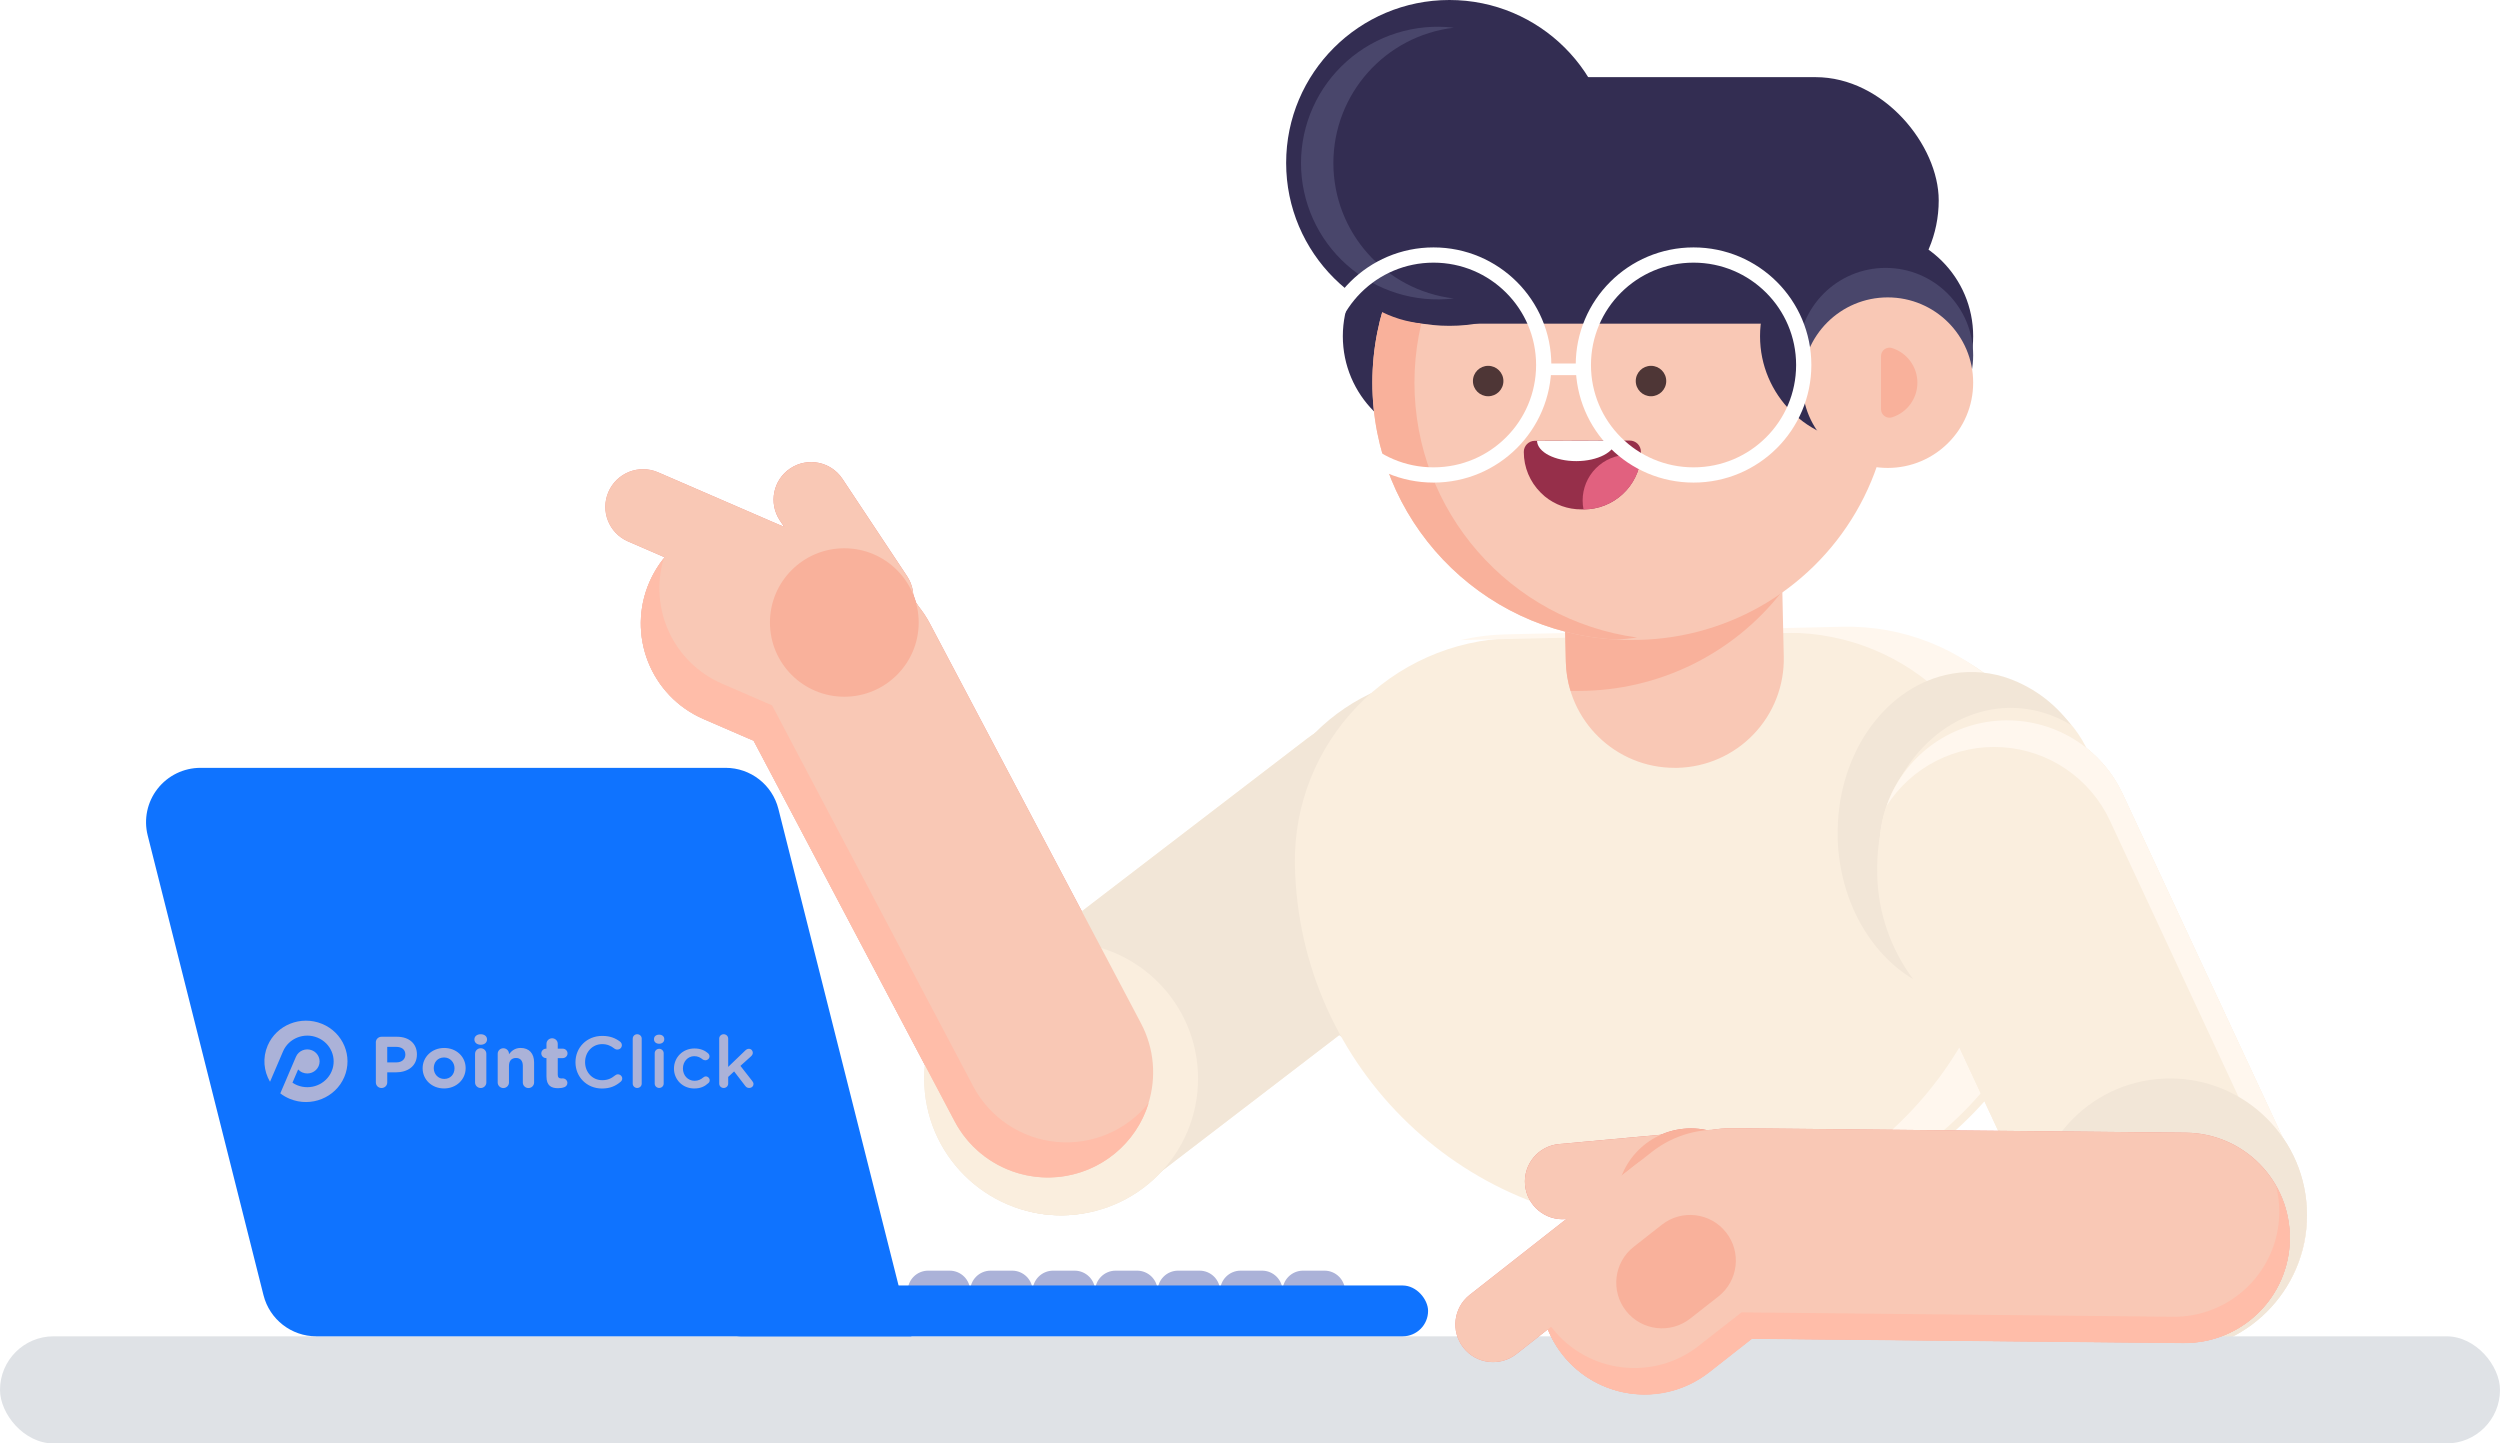 <svg xmlns="http://www.w3.org/2000/svg" width="168" height="97" viewBox="0 0 168 97">
    <defs>
        <filter id="jnd4zogvfa" color-interpolation-filters="auto">
            <feColorMatrix in="SourceGraphic" values="0 0 0 0 1 0 0 0 0 1 0 0 0 0 1 0 0 0 1 0"/>
        </filter>
    </defs>
    <g fill="none" fill-rule="evenodd">
        <g>
            <g>
                <g>
                    <g>
                        <g>
                            <g>
                                <g transform="translate(-499, -1577) translate(0, 948) translate(180, 384) translate(0, 100) translate(275, 0) translate(39.5, 41) translate(4.5, 104)">
                                    <ellipse cx="97.399" cy="22.595" fill="#332D52" fill-rule="nonzero" rx="7.161" ry="7.147"/>
                                    <path fill="#FAEEDE" fill-rule="nonzero" d="M82.188 42.49c4.72-.004 8.549 3.818 8.554 8.537v.017l-.027 27.438c-.004 4.731-3.839 8.565-8.57 8.57-4.72.004-8.55-3.818-8.554-8.537v-.017l.027-27.438c.004-4.731 3.838-8.565 8.57-8.57z" transform="translate(82.166, 64.771) rotate(52.48) translate(-82.166, -64.771)"/>
                                    <ellipse cx="71.308" cy="72.487" fill="#F2E6D7" fill-rule="nonzero" rx="9.201" ry="9.182"/>
                                    <g fill="#EF948C" fill-rule="nonzero">
                                        <path d="M23.421 5.633c3.91.003 7.08 3.172 7.082 7.082l.025 30.373c.003 3.902-3.157 7.067-7.058 7.07h-.012c-3.91-.003-7.079-3.171-7.082-7.081l-.025-30.374c-.003-3.901 3.157-7.067 7.059-7.07h.011z" transform="translate(39.878, 30.731) translate(23.44, 27.896) rotate(-27.79) translate(-23.44, -27.896)"/>
                                        <path d="M13.003 2.315c3.868.003 7.002 3.137 7.005 7.005l.005 6.153c.002 3.86-3.125 6.992-6.985 6.995h-.01c-3.868-.003-7.003-3.137-7.006-7.005L6.008 9.31c-.003-3.86 3.124-6.992 6.985-6.995h.01z" transform="translate(39.878, 30.731) translate(13.01, 12.392) rotate(113.46) translate(-13.01, -12.392)"/>
                                        <path d="M9.843-3.48c1.4 0 2.533 1.134 2.534 2.533l.01 14.204c.001 1.396-1.13 2.53-2.526 2.53h-.004c-1.399 0-2.533-1.135-2.534-2.534L7.313-.95c-.001-1.397 1.13-2.53 2.526-2.53h.004z" transform="translate(39.878, 30.731) translate(9.85, 6.153) rotate(113.46) translate(-9.85, -6.153)"/>
                                    </g>
                                    <path fill="#EA8681" fill-rule="nonzero" d="M56.674 30.397c1.395.001 2.525 1.131 2.526 2.526l.008 7.85c0 1.392-1.126 2.52-2.517 2.522h-.005c-1.395-.001-2.525-1.132-2.526-2.526l-.007-7.85c-.002-1.392 1.125-2.52 2.517-2.522h.004z" transform="translate(56.68, 36.846) rotate(146.47) translate(-56.68, -36.846)"/>
                                    <ellipse cx="56.739" cy="41.833" fill="#EA8681" fill-rule="nonzero" rx="4.998" ry="4.988"/>
                                    <path fill="#F2E6D7" fill-rule="nonzero" d="M82.188 42.49c4.72-.004 8.549 3.818 8.554 8.537v.017l-.027 27.438c-.004 4.731-3.839 8.565-8.57 8.57-4.72.004-8.55-3.818-8.554-8.537v-.017l.027-27.438c.004-4.731 3.838-8.565 8.57-8.57z" transform="translate(82.166, 64.771) rotate(52.48) translate(-82.166, -64.771)"/>
                                    <ellipse cx="71.308" cy="72.487" fill="#FAEEDE" fill-rule="nonzero" rx="9.201" ry="9.182"/>
                                    <path fill="#F9C8B5" fill-rule="nonzero" d="M63.3 36.364c3.91.004 7.079 3.172 7.082 7.082l.025 30.374c.003 3.901-3.157 7.067-7.059 7.07h-.011c-3.91-.003-7.08-3.172-7.082-7.082l-.025-30.373c-.003-3.902 3.157-7.067 7.058-7.07h.012z" transform="translate(63.318, 58.627) rotate(-27.79) translate(-63.318, -58.627)"/>
                                    <path fill="#F9C8B5" fill-rule="nonzero" d="M52.881 33.046c3.868.003 7.003 3.138 7.006 7.006l.004 6.152c.003 3.86-3.124 6.993-6.985 6.995h-.01c-3.868-.002-7.003-3.137-7.005-7.005l-.005-6.153c-.003-3.86 3.125-6.992 6.985-6.995h.01z" transform="translate(52.889, 43.123) rotate(113.46) translate(-52.889, -43.123)"/>
                                    <path fill="#FFBDA9" fill-rule="nonzero" d="M43.644 39.111c.251-.576.578-1.116.971-1.607-1.037 3.401.65 7.037 3.922 8.446l.684.297 2.665 1.155 1.94 3.678L65.4 73c1.115 2.106 3.218 3.511 5.595 3.736 2.376.225 4.707-.76 6.199-2.62-.836 2.74-3.245 4.706-6.102 4.978-2.857.271-5.595-1.205-6.934-3.738L50.644 49.76l-3.353-1.452c-1.706-.736-3.05-2.118-3.734-3.843-.684-1.725-.653-3.65.087-5.353z"/>
                                    <g fill-rule="nonzero" transform="translate(39.878, 30.079)">
                                        <path fill="#F9C8B5" d="M9.843-2.829c1.4.001 2.533 1.135 2.534 2.534l.01 14.204c.001 1.396-1.13 2.529-2.526 2.53h-.004c-1.399-.001-2.533-1.135-2.534-2.534L7.313-.3c-.001-1.396 1.13-2.529 2.526-2.53h.004z" transform="translate(9.85, 6.805) rotate(113.46) translate(-9.85, -6.805)"/>
                                        <path fill="#F9C8B5" d="M16.796.317C18.19.32 19.32 1.45 19.322 2.844l.007 7.85c.001 1.391-1.125 2.52-2.517 2.521h-.004c-1.395 0-2.525-1.131-2.527-2.526l-.007-7.85C14.273 1.448 15.4.319 16.791.317h.005z" transform="translate(16.802, 6.766) rotate(146.47) translate(-16.802, -6.766)"/>
                                        <ellipse cx="16.86" cy="11.753" fill="#F9B19B" rx="4.998" ry="4.988"/>
                                    </g>
                                    <ellipse cx="97.879" cy="58.714" fill="#F2E6D7" fill-rule="nonzero" rx="13.436" ry="13.409"/>
                                    <path fill="#FAEEDE" fill-rule="nonzero" d="M118.277 36.19c8.271 0 14.976 6.718 14.976 15.006l-.001 22.585c0 8.288-6.706 15.007-14.978 15.007-13.647 0-24.71-11.084-24.709-24.759v-3.081c.002-13.674 11.065-24.758 24.712-24.758z" transform="translate(113.409, 62.489) rotate(-91.146) translate(-113.409, -62.489)"/>
                                    <path fill="#FFF7EE" fill-rule="nonzero" d="M114.923 82.007h.024c13.668-.31 24.496-11.619 24.185-25.26-.187-8.267-7.055-14.817-15.339-14.63l-22.575.511c-1.031.023-2.057.152-3.062.386l21.67-.493h.35c8.15.004 14.806 6.5 14.992 14.631.275 12.12-8.3 22.65-20.245 24.855z"/>
                                    <path fill="#F9C8B5" fill-rule="nonzero" d="M104.933 31.691l.29 12.762c.083 3.975 3.34 7.153 7.324 7.146h.167c1.944-.044 3.79-.858 5.132-2.262 1.342-1.403 2.07-3.282 2.023-5.222l-.096-4.372-.193-8.386c-.09-3.974-3.343-7.148-7.325-7.147h-.17c-4.044.096-7.245 3.445-7.152 7.481z"/>
                                    <path fill="#F9B19B" fill-rule="nonzero" d="M104.933 31.691l.29 12.762c.014.67.12 1.335.317 1.976h.536c5.356.003 10.41-2.47 13.689-6.696l-.194-8.387c-.089-3.974-3.342-7.148-7.324-7.147h-.161c-1.944.046-3.79.862-5.132 2.267-1.342 1.405-2.069 3.285-2.021 5.225z"/>
                                    <path fill="#F9C8B5" fill-rule="nonzero" d="M92.224 25.713c0 9.18 7.188 16.76 16.373 17.266.308.016.617.024.93.024 6.242.078 12.042-3.2 15.185-8.582 3.143-5.38 3.143-12.033 0-17.415-3.143-5.38-8.943-8.66-15.184-8.582-.314 0-.623 0-.931.025-9.185.504-16.373 8.084-16.373 17.264z"/>
                                    <path fill="#962F4A" fill-rule="nonzero" d="M102.4 30.379c0 1.024.41 2.005 1.137 2.727.089.088.183.171.269.249.693.57 1.563.88 2.46.876h.16c2.011-.006 3.682-1.55 3.843-3.552v-.322c.001-.2-.078-.394-.22-.535-.143-.14-.336-.219-.537-.217l-6.393.016c-.407.016-.726.352-.72.758z"/>
                                    <path fill="#E1617F" fill-rule="nonzero" d="M106.353 33.636c0 .2.02.399.059.595h.021c2.012-.006 3.683-1.55 3.844-3.552-.278-.081-.567-.122-.856-.12-.816.001-1.598.327-2.173.904s-.897 1.359-.895 2.173z"/>
                                    <path fill="#FFF" fill-rule="nonzero" d="M103.288 29.629c.032.758 1.205 1.36 2.643 1.358 1.439-.003 2.607-.614 2.633-1.372l-5.276.014z"/>
                                    <path fill="#F9B19B" fill-rule="nonzero" d="M92.224 25.713c0 9.18 7.188 16.76 16.373 17.266.477-.024.952-.07 1.422-.136-8.577-1.176-14.968-8.49-14.968-17.13 0-8.641 6.39-15.955 14.968-17.13-.47-.065-.945-.11-1.422-.134-9.185.504-16.373 8.084-16.373 17.264z"/>
                                    <path fill="#FAEEDE" fill-rule="nonzero" d="M123.842 56.466v.18c.169 5.71 3.985 10.24 8.645 10.307h.3c4.848-.126 8.697-5.03 8.59-10.95-.054-3.279-.752-5.93-2.685-7.846-1.155-1.063-2.53-1.863-4.026-2.344-1.222-.361-2.518-.394-3.757-.096-4.09.986-7.153 5.462-7.067 10.75z"/>
                                    <path fill="#F2E6D7" fill-rule="nonzero" d="M123.495 56.244v.182c.148 4.123 2.183 7.648 5.07 9.376-1.505-2.018-2.35-4.45-2.415-6.965v-.182c-.115-5.374 3.017-9.911 7.247-10.886.512-.122 1.036-.188 1.562-.198.787-.016 1.572.09 2.327.313.66.196 1.29.475 1.879.83-1.128-1.534-2.716-2.67-4.534-3.24-1.264-.378-2.605-.417-3.889-.116-4.232.983-7.365 5.515-7.247 10.886z"/>
                                    <path fill="#FAEEDE" fill-rule="nonzero" d="M140.637 47.123c4.735.003 8.572 3.84 8.576 8.576l.02 27.382c.004 4.726-3.824 8.56-8.55 8.563h-.012c-4.735-.003-8.573-3.84-8.577-8.576l-.02-27.382c-.004-4.726 3.824-8.56 8.55-8.563h.013z" transform="translate(140.654, 69.384) rotate(-24.93) translate(-140.654, -69.384)"/>
                                    <ellipse cx="145.829" cy="81.654" fill="#F2E6D7" fill-rule="nonzero" rx="9.201" ry="9.182"/>
                                    <path fill="#FAEEDE" fill-rule="nonzero" d="M140.637 47.123c4.735.003 8.572 3.84 8.576 8.576l.02 27.382c.004 4.726-3.824 8.56-8.55 8.563h-.012c-4.735-.003-8.573-3.84-8.577-8.576l-.02-27.382c-.004-4.726 3.824-8.56 8.55-8.563h.013z" transform="translate(140.654, 69.384) rotate(-24.93) translate(-140.654, -69.384)"/>
                                    <path fill="#FFF7EE" fill-rule="nonzero" d="M126.77 54.173c1.678-2.643 4.669-4.162 7.798-3.959 3.13.204 5.898 2.096 7.219 4.934l11.568 24.842c.938 2.009 1.057 4.303.333 6.397.871-1.37 1.336-2.96 1.342-4.583-.001-1.244-.276-2.472-.805-3.598l-11.568-24.842c-1.47-3.165-4.719-5.122-8.21-4.945-3.491.177-6.525 2.452-7.666 5.75l-.011.004z"/>
                                    <ellipse cx="145.829" cy="81.654" fill="#F2E6D7" fill-rule="nonzero" rx="9.201" ry="9.182"/>
                                    <rect width="42.45" height="16.565" x="87.83" y="5.183" fill="#332D52" fill-rule="nonzero" rx="8.282" transform="translate(109.056, 13.466) rotate(-180) translate(-109.056, -13.466)"/>
                                    <ellipse cx="125.436" cy="22.595" fill="#332D52" fill-rule="nonzero" rx="7.161" ry="7.147"/>
                                    <ellipse cx="126.716" cy="23.872" fill="#49466B" fill-rule="nonzero" rx="5.881" ry="5.869"/>
                                    <ellipse cx="126.856" cy="25.715" fill="#F9C8B5" fill-rule="nonzero" rx="5.741" ry="5.73"/>
                                    <path fill="#F9B19B" fill-rule="nonzero" d="M126.405 27.507v-3.581c0-.181.088-.351.235-.457.147-.106.336-.136.508-.079 1.014.324 1.701 1.265 1.701 2.327s-.687 2.002-1.7 2.326c-.173.055-.361.026-.508-.08-.147-.106-.235-.275-.236-.456z"/>
                                    <ellipse cx="97.399" cy="10.948" fill="#332D52" fill-rule="nonzero" rx="10.97" ry="10.948"/>
                                    <path fill="#49466B" fill-rule="nonzero" d="M87.428 10.948c-.003 2.62 1.12 5.117 3.083 6.858 1.962 1.74 4.578 2.56 7.186 2.25-4.617-.55-8.094-4.457-8.094-9.098 0-4.64 3.477-8.548 8.094-9.096-2.608-.31-5.224.508-7.186 2.25-1.963 1.74-3.086 4.236-3.083 6.857v-.021z"/>
                                    <rect width="168" height="7.2" y="89.8" fill="#DFE2E6" fill-rule="nonzero" rx="3.6" transform="translate(84, 93.4) rotate(-180) translate(-84, -93.4)"/>
                                    <path fill="#EA8681" fill-rule="nonzero" d="M108.942 72.554c1.397 0 2.53 1.133 2.53 2.53V82.995c0 1.397-1.134 2.53-2.532 2.531-1.398 0-2.531-1.132-2.531-2.53l.001-7.91c0-1.398 1.134-2.531 2.532-2.532z" transform="translate(108.941, 79.04) rotate(84.77) translate(-108.941, -79.04)"/>
                                    <ellipse cx="113.634" cy="80.818" fill="#EA8681" fill-rule="nonzero" rx="4.998" ry="4.988"/>
                                    <g fill-rule="nonzero" transform="translate(96.773, 73.067)">
                                        <path fill="#EF948C" d="M34.812-12.335c3.902 0 7.065 3.163 7.065 7.065v30.465c0 3.901-3.162 7.064-7.064 7.064s-7.065-3.163-7.065-7.064L27.747-5.27c0-3.902 3.163-7.065 7.065-7.065z" transform="translate(34.812, 9.962) rotate(-89.43) translate(-34.812, -9.962)"/>
                                        <path fill="#EF948C" d="M16.155 1.67c3.86-.003 6.993 3.123 6.997 6.984v.013l-.006 6.138c-.004 3.87-3.14 7.006-7.01 7.01-3.86.004-6.993-3.123-6.997-6.983v-.014l.006-6.137c.004-3.87 3.14-7.006 7.01-7.01z" transform="translate(16.146, 11.743) rotate(51.82) translate(-16.146, -11.743)"/>
                                        <path fill="#EF948C" d="M9.152 1.924c1.397-.001 2.53 1.13 2.531 2.526v.005l-.013 14.193c-.002 1.4-1.136 2.534-2.536 2.536-1.397 0-2.53-1.13-2.531-2.526v-.005L6.617 4.46c.001-1.4 1.136-2.534 2.535-2.536z" transform="translate(9.143, 11.554) rotate(51.82) translate(-9.143, -11.554)"/>
                                        <path fill="#F9C8B5" d="M12.168-.512c1.398 0 2.531 1.132 2.531 2.53l-.001 7.91c0 1.398-1.134 2.531-2.532 2.531-1.397 0-2.53-1.132-2.53-2.53v-7.91c0-1.398 1.134-2.53 2.532-2.531z" transform="translate(12.167, 5.974) rotate(84.77) translate(-12.167, -5.974)"/>
                                        <ellipse cx="16.861" cy="7.752" fill="#F9B19B" rx="4.998" ry="4.988"/>
                                        <path fill="#F9C8B5" d="M34.812-12.335c3.902 0 7.065 3.163 7.065 7.065v30.465c0 3.901-3.162 7.064-7.064 7.064s-7.065-3.163-7.065-7.064L27.747-5.27c0-3.902 3.163-7.065 7.065-7.065z" transform="translate(34.812, 9.962) rotate(-89.43) translate(-34.812, -9.962)"/>
                                        <path fill="#F9C8B5" d="M16.155 1.67c3.86-.003 6.993 3.123 6.997 6.984v.013l-.006 6.138c-.004 3.87-3.14 7.006-7.01 7.01-3.86.004-6.993-3.123-6.997-6.983v-.014l.006-6.137c.004-3.87 3.14-7.006 7.01-7.01z" transform="translate(16.146, 11.743) rotate(51.82) translate(-16.146, -11.743)"/>
                                    </g>
                                    <path fill="#FFBDA9" fill-rule="nonzero" d="M104.316 89.259c2.394 3.038 6.802 3.565 9.847 1.176l.805-.635 2.062-1.607 2.904.026 26.083.268c3.91.039 7.11-3.092 7.15-6.994v-.072c0-.573-.07-1.143-.21-1.698.601 1.056.915 2.251.913 3.466v.072c-.038 3.902-3.238 7.034-7.147 6.997l-28.987-.287-2.872 2.253c-1.873 1.468-4.364 1.887-6.615 1.114-2.252-.772-3.957-2.632-4.53-4.94.178.302.377.59.597.86z"/>
                                    <path fill="#F9C8B5" fill-rule="nonzero" d="M105.926 74.991c1.396-.001 2.53 1.13 2.53 2.526v.005l-.013 14.192c-.001 1.4-1.136 2.535-2.536 2.536-1.396.002-2.53-1.13-2.53-2.526v-.005l.013-14.192c.002-1.4 1.136-2.535 2.536-2.536z" transform="translate(105.917, 84.621) rotate(51.82) translate(-105.917, -84.621)"/>
                                    <path fill="#F9B19B" fill-rule="nonzero" d="M112.634 81.182h.002c1.691-.002 3.064 1.369 3.066 3.06v.006l-.003 2.409c-.002 1.695-1.375 3.068-3.07 3.07h-.002c-1.692.001-3.065-1.369-3.066-3.06v-.006l.002-2.409c.002-1.695 1.376-3.068 3.07-3.07z" transform="translate(112.631, 85.454) rotate(51.82) translate(-112.631, -85.454)"/>
                                    <g stroke="#FFF" transform="translate(88.928, 17.138)">
                                        <ellipse cx="7.405" cy="7.39" stroke-width="1.024" rx="7.405" ry="7.39"/>
                                        <ellipse cx="24.878" cy="7.39" stroke-width="1.024" rx="7.405" ry="7.39"/>
                                        <path stroke-width=".781" d="M14.805 7.68L17.478 7.68"/>
                                    </g>
                                    <ellipse cx="110.947" cy="25.606" fill="#4E3636" fill-rule="nonzero" rx="1.024" ry="1.022"/>
                                    <ellipse cx="100.005" cy="25.606" fill="#4E3636" fill-rule="nonzero" rx="1.024" ry="1.022"/>
                                    <g fill="#ABB2D8" fill-rule="nonzero">
                                        <path d="M.003 0H4.2v.804c0 .76-.617 1.376-1.38 1.376H1.38C.618 2.18 0 1.564 0 .804V0h.003z" transform="translate(60.996, 85.388) translate(2.1, 1.09) rotate(-180) translate(-2.1, -1.09)"/>
                                        <path d="M4.2 0h4.198v.804c0 .76-.617 1.376-1.38 1.376h-1.44c-.763 0-1.38-.616-1.38-1.376V0H4.2z" transform="translate(60.996, 85.388) translate(6.298, 1.09) rotate(-180) translate(-6.298, -1.09)"/>
                                        <path d="M8.4 0H12.6v.804c0 .76-.618 1.376-1.38 1.376H9.778c-.762 0-1.38-.616-1.38-1.376V0h.003z" transform="translate(60.996, 85.388) translate(10.498, 1.09) rotate(-180) translate(-10.498, -1.09)"/>
                                        <path d="M12.599 0h4.197v.804c0 .76-.617 1.376-1.38 1.376h-1.44c-.762 0-1.38-.616-1.38-1.376V0h.003z" transform="translate(60.996, 85.388) translate(14.696, 1.09) rotate(-180) translate(-14.696, -1.09)"/>
                                        <path d="M16.796 0h4.198v.804c0 .76-.617 1.376-1.38 1.376h-1.44c-.763 0-1.38-.616-1.38-1.376V0h.002z" transform="translate(60.996, 85.388) translate(18.894, 1.09) rotate(-180) translate(-18.894, -1.09)"/>
                                        <path d="M20.994 0h4.198v.804c0 .76-.618 1.376-1.38 1.376h-1.438c-.762 0-1.38-.616-1.38-1.376V0z" transform="translate(60.996, 85.388) translate(23.093, 1.09) rotate(-180) translate(-23.093, -1.09)"/>
                                        <path d="M25.192 0h4.198v.804c0 .76-.618 1.376-1.38 1.376H26.57c-.762 0-1.38-.616-1.38-1.376V0h.003z" transform="translate(60.996, 85.388) translate(27.29, 1.09) rotate(-180) translate(-27.29, -1.09)"/>
                                    </g>
                                    <rect width="47.92" height="3.415" x="48.045" y="86.384" fill="#0F73FF" rx="1.708" transform="translate(72.006, 88.092) rotate(-180) translate(-72.006, -88.092)"/>
                                    <path fill="#0F73FF" d="M61.245 89.8H21.254c-1.676 0-3.137-1.137-3.546-2.76l-7.783-30.9c-.275-1.092-.03-2.248.663-3.135.693-.887 1.758-1.406 2.885-1.406h35.29c1.675 0 3.136 1.137 3.545 2.76l8.937 35.44z"/>
                                    <g filter="url(#jnd4zogvfa)">
                                        <g fill="#ABB2D8" fill-rule="nonzero">
                                            <g>
                                                <path d="M0 .547C0 .337.17.17.383.17h1.043c.832 0 1.336.483 1.336 1.181v.01c0 .79-.627 1.2-1.41 1.2H.768v.678c0 .21-.17.375-.384.375S.002 3.45.002 3.24V.547H0zm1.376 1.346c.383 0 .608-.224.608-.517v-.01c0-.336-.238-.517-.623-.517H.767v1.044h.609zM3.146 2.292v-.009c0-.75.618-1.36 1.45-1.36.828 0 1.44.599 1.44 1.351v.01c0 .75-.617 1.36-1.45 1.36-.828 0-1.44-.599-1.44-1.352zm2.142 0v-.009c0-.384-.284-.721-.701-.721-.434 0-.693.326-.693.712v.01c0 .386.285.72.702.72.434 0 .692-.325.692-.712zM6.625.346c0-.215.184-.346.424-.346.238 0 .425.131.425.346v.01c0 .214-.185.351-.425.351S6.625.57 6.625.355V.346zm.044.966c0-.204.17-.37.38-.37.209 0 .378.166.378.37v1.932c0 .204-.17.371-.378.371-.21 0-.38-.165-.38-.371V1.312zM8.19 1.312c0-.204.17-.37.38-.37.208 0 .378.166.378.37v.03c.175-.221.398-.42.782-.42.573 0 .906.37.906.971v1.352c0 .205-.17.372-.38.372s-.377-.166-.377-.372V2.128c0-.351-.17-.532-.458-.532-.289 0-.473.18-.473.532v1.117c0 .205-.17.372-.378.372-.21 0-.38-.166-.38-.372V1.312zM11.468 2.845v-1.24h-.024c-.179 0-.324-.142-.324-.317 0-.175.145-.317.324-.317h.024V.643c0-.204.17-.371.378-.371.21 0 .38.165.38.371V.97h.333c.179 0 .324.143.324.318 0 .174-.145.317-.324.317h-.333V2.72c0 .17.074.253.244.253.024 0 .074-.006.089-.006.17 0 .315.137.315.308 0 .132-.09.24-.196.28-.14.052-.27.072-.434.072-.461.002-.776-.178-.776-.783zM13.417 1.888v-.01c0-.97.743-1.765 1.8-1.765.538 0 .892.157 1.197.386.065.05.12.131.12.239 0 .166-.135.293-.304.293-.084 0-.145-.029-.185-.058-.238-.19-.498-.308-.832-.308-.662 0-1.15.538-1.15 1.205v.009c0 .669.484 1.21 1.15 1.21.369 0 .618-.117.873-.326.045-.039.11-.068.185-.068.154 0 .288.128.288.279 0 .093-.044.166-.1.215-.33.282-.704.46-1.266.46-1.018-.004-1.776-.78-1.776-1.761zM17.265.293c0-.16.13-.293.3-.293.169 0 .303.131.303.293v3.025c0 .166-.134.294-.304.294-.163 0-.3-.128-.3-.294V.293zM18.694.317c0-.175.15-.288.345-.288.195 0 .344.113.344.288v.03c0 .174-.149.293-.344.293-.196 0-.345-.117-.345-.294V.317zm.047.96c0-.165.13-.297.3-.297.169 0 .303.132.303.297v2.04c0 .165-.134.293-.303.293-.164 0-.3-.128-.3-.293v-2.04zM20.036 2.312v-.009c0-.732.58-1.346 1.37-1.346.414 0 .698.13.922.322.039.035.095.108.095.204 0 .152-.125.268-.28.268-.074 0-.14-.029-.178-.058-.155-.128-.324-.219-.564-.219-.44 0-.763.372-.763.82v.01c0 .459.324.825.787.825.24 0 .424-.093.588-.23.036-.029.095-.064.164-.064.145 0 .259.117.259.26 0 .078-.03.141-.084.185-.235.219-.517.366-.957.366-.782-.001-1.359-.601-1.359-1.334zM23.076.293c0-.16.13-.293.3-.293.17 0 .303.131.303.293v1.903l1.132-1.088c.08-.078.154-.128.259-.128.16 0 .264.128.264.268 0 .099-.05.172-.134.25l-.698.629.797 1.02c.054.073.08.128.08.195 0 .16-.13.268-.285.268-.12 0-.19-.038-.264-.131l-.752-.98-.399.371v.448c0 .166-.134.294-.303.294-.164 0-.3-.128-.3-.294V.293z" transform="translate(17.768, 68.589) translate(7.487, 0.911)"/>
                                            </g>
                                            <path d="M3.872.213C2.45-.37.813.284.218 1.676c-.352.822-.263 1.715.16 2.43l.873-2.04C1.629 1.184 2.666.77 3.568 1.14c.901.37 1.326 1.385.948 2.269-.378.882-1.415 1.297-2.318.927-.111-.045-.216-.102-.312-.168l.381-.89c.08.087.179.16.296.207.42.173.907-.022 1.082-.434.177-.411-.023-.887-.443-1.058-.421-.173-.907.022-1.082.433l-.605 1.413-.04.098-.297.689-.11.259c.192.147.408.273.645.37 1.422.583 3.058-.072 3.654-1.464C5.962 2.398 5.294.796 3.872.213z" transform="translate(17.768, 68.589)"/>
                                        </g>
                                    </g>
                                </g>
                            </g>
                        </g>
                    </g>
                </g>
            </g>
        </g>
    </g>
</svg>
